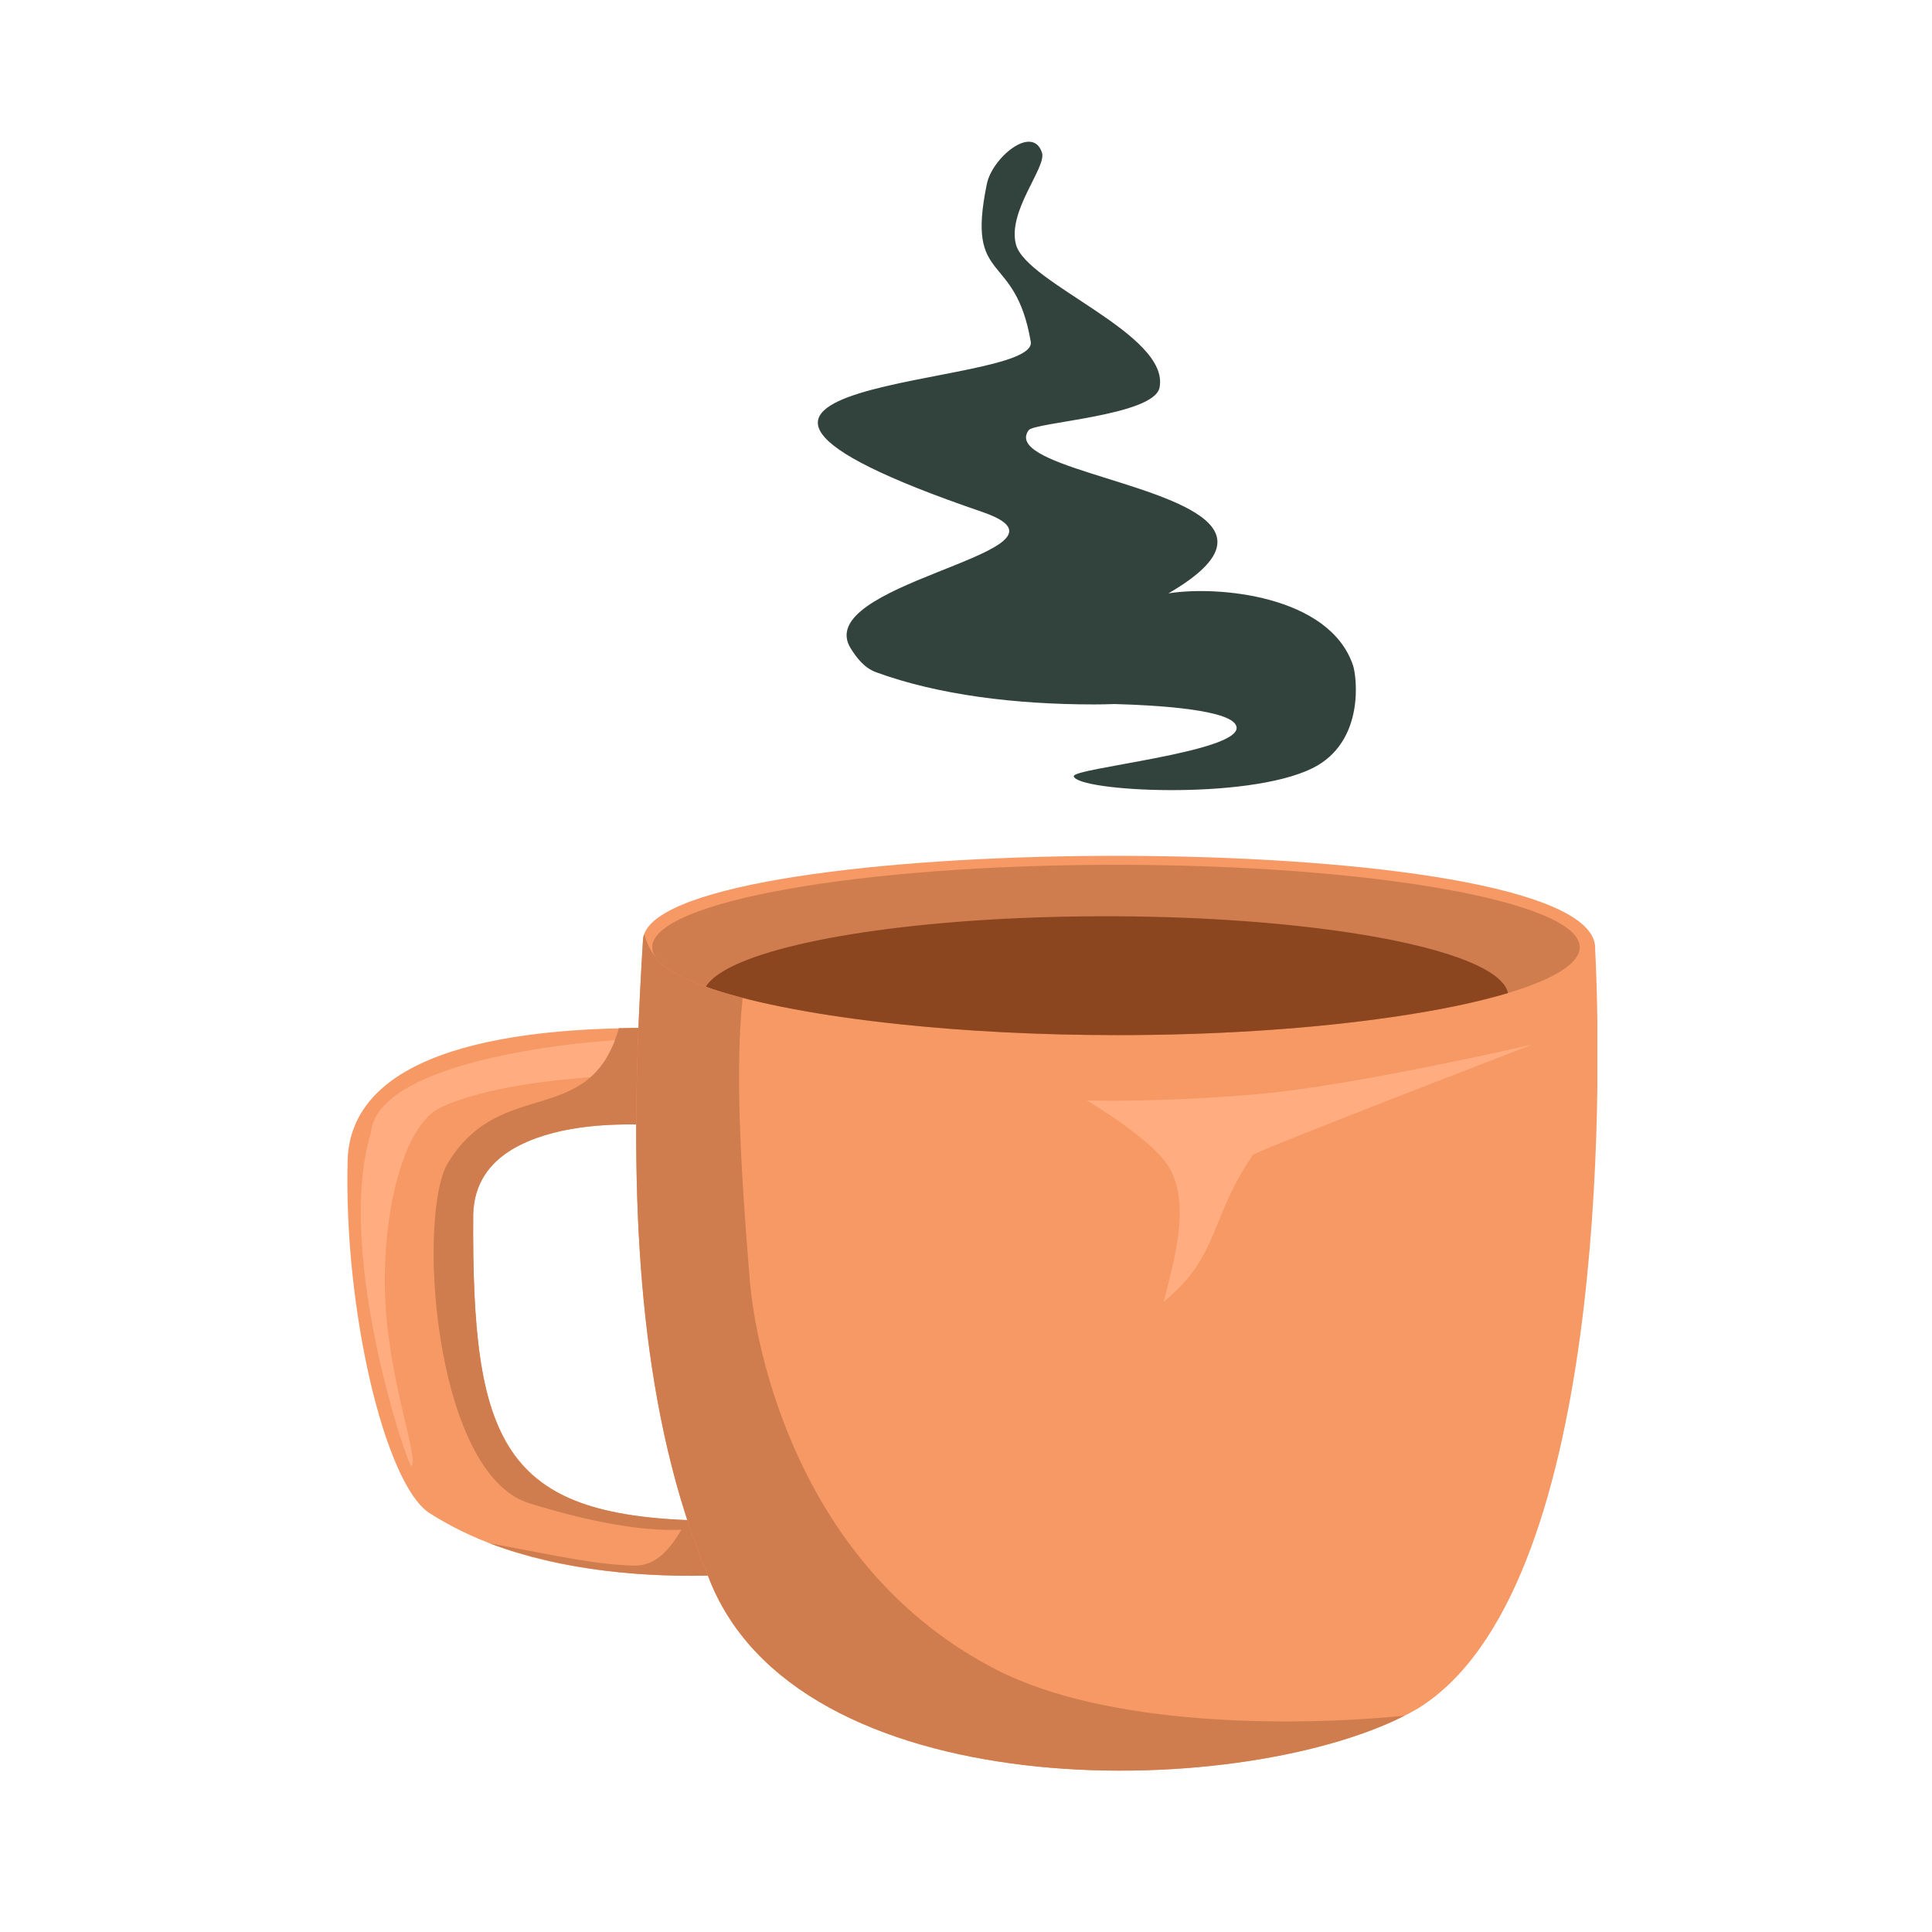 <svg xmlns="http://www.w3.org/2000/svg" xmlns:xlink="http://www.w3.org/1999/xlink" width="1080" zoomAndPan="magnify" viewBox="0 0 810 810" height="1080" preserveAspectRatio="xMidYMid meet" version="1.0"><defs><clipPath id="17af6f0104"><path d="M 266.516 358.539 L 669.707 358.539 L 669.707 742.348 L 266.516 742.348 Z M 266.516 358.539 " clip-rule="nonzero"/></clipPath></defs><path fill="#f69965" d="M 294.465 640.312 C 294.145 639.375 293.844 638.426 293.523 637.477 C 211.121 635.938 197.5 604.441 198.395 509.098 C 198.766 496.195 205.172 487.711 214.617 481.934 C 214.617 481.934 214.617 481.926 214.637 481.926 C 231.41 471.996 254.547 470.898 272.34 471.562 C 272.285 457.504 272.523 444.133 273.047 430.996 C 230.133 430.871 148.535 435.309 145.773 485.371 C 143.91 548.785 161.332 621.754 179.844 634.219 C 215.137 656.969 261.449 661.73 302.363 660.383 C 299.473 654.004 296.852 647.289 294.465 640.312 " fill-opacity="1" fill-rule="nonzero"/><path fill="#ffad80" d="M 275.402 435.637 C 263.027 434.496 158.465 441.246 155.477 475.008 C 140.207 525.168 171.309 616.012 172.527 614.688 C 175.613 611.352 163.258 579.492 161.555 545.828 C 159.727 509.781 168.918 471.664 184.758 464.301 C 214.75 450.363 273.918 450.527 273.918 450.527 L 275.402 435.637 " fill-opacity="1" fill-rule="nonzero"/><path fill="#cf7d4e" d="M 302.363 660.383 C 270.445 661.738 235.676 658.336 205.211 647.039 C 220.648 649.691 246.336 655.488 260.867 656.141 C 267.457 656.441 275.496 658.711 285.711 641.324 C 273.719 641.906 253.676 640.09 221.875 630.238 C 181.203 617.621 174.469 506.508 188.379 486.613 C 210.75 451.23 247.527 473.238 259.473 431.055 C 264.059 430.953 268.664 430.938 273.047 430.996 C 272.523 444.141 272.285 457.496 272.34 471.562 C 254.551 470.898 231.41 471.996 214.637 481.926 C 214.617 481.926 214.617 481.934 214.617 481.934 C 205.168 487.707 198.77 496.195 198.391 509.098 C 197.898 605.133 210.375 635.422 293.523 637.477 C 296.082 645.324 299.09 653.16 302.363 660.383 " fill-opacity="1" fill-rule="nonzero"/><g clip-path="url(#17af6f0104)"><path fill="#f69965" d="M 594.453 716.297 C 592.66 717.336 590.785 718.352 588.832 719.332 L 588.812 719.352 C 517.234 755.5 332.91 758 296.727 660.383 C 268.707 593.57 264.859 512.855 267.383 438.73 C 267.891 423.48 268.688 408.516 269.582 393.996 C 269.746 391.207 271.332 388.578 274.164 386.117 C 318.637 347.344 671.078 348.625 668.777 397.945 C 671.766 456.836 673.457 667.508 594.453 716.297 " fill-opacity="1" fill-rule="nonzero"/></g><path fill="#cf7d4e" d="M 662.312 397.145 C 662.312 403.945 651.266 410.594 632.203 416.359 C 630.727 416.785 629.168 417.246 627.562 417.676 C 592.602 427.27 534.582 433.977 468.598 433.977 C 396.023 433.977 332.465 425.859 298.84 414.703 C 297.844 414.363 296.895 414.031 295.938 413.691 L 295.895 413.691 C 281.555 408.605 273.453 402.934 273.453 397.145 C 273.453 378.051 360.453 362.574 467.859 362.574 C 575.223 362.574 662.312 378.051 662.312 397.145 " fill-opacity="1" fill-rule="nonzero"/><path fill="#8c461f" d="M 632.215 416.348 C 630.711 416.781 629.16 417.246 627.559 417.68 C 613.871 421.441 596.609 424.73 576.766 427.359 C 545.91 431.484 508.707 433.98 468.586 433.98 C 435.473 433.98 404.242 432.285 376.871 429.387 C 344.273 425.93 317.137 420.773 298.84 414.719 C 297.852 414.355 296.914 414.02 295.926 413.688 C 304.484 399.484 357.633 388.004 426.68 384.941 C 438.531 384.41 450.852 384.145 463.504 384.145 C 481.332 384.145 498.543 384.676 514.68 385.707 C 580.855 389.902 629.301 401.945 632.215 416.348 " fill-opacity="1" fill-rule="nonzero"/><path fill="#cf7d4e" d="M 417.68 700.008 C 334.195 657.082 316.668 564.609 314.383 537.062 C 310.238 487.227 308.297 447.301 311.348 418.348 C 306.805 417.188 302.633 415.965 298.844 414.703 C 297.848 414.355 296.891 414.031 295.934 413.684 L 295.891 413.684 C 284.871 409.773 277.551 405.52 274.746 401.137 C 272.637 398.527 271.156 395.289 270.078 391.648 C 269.805 392.414 269.629 393.195 269.582 393.996 C 268.688 408.516 267.891 423.48 267.383 438.73 C 264.859 512.855 268.707 593.57 296.727 660.383 C 332.91 758 517.234 755.5 588.812 719.352 L 588.832 719.332 C 540.184 724.117 463.539 723.586 417.68 700.008 " fill-opacity="1" fill-rule="nonzero"/><path fill="#ffad80" d="M 642.438 437.922 C 642.438 437.922 567.57 455.234 527.203 458.742 C 486.043 462.316 455.672 461.379 455.672 461.379 C 455.672 461.379 483.699 477.871 490.355 489.773 C 499.18 505.559 492.27 528.102 487.895 545.75 C 511.324 526.723 507.004 510.809 525.242 484.25 C 526.387 482.586 642.438 437.922 642.438 437.922 " fill-opacity="1" fill-rule="nonzero"/><path fill="#32423d" d="M 567.227 278.879 C 557.258 249.504 510.223 245.461 489.859 248.777 C 513.188 235.23 514.129 225.535 505.148 217.887 C 485.91 201.566 420.957 194.699 431.258 180.375 C 433.656 177.012 483.793 174.336 486.145 162.496 C 490.566 140.035 430.176 118.895 425.941 102.477 C 422.273 88.492 438.875 70.129 436.852 63.992 C 432.902 52.004 416.016 66.133 413.762 77.043 C 404.824 120.113 425.52 104.426 432.148 143.254 C 435.535 163.082 244.062 157.281 411.926 214.672 C 413.949 215.355 415.688 216.082 417.145 216.766 C 449.457 232.113 339.492 245.117 356.801 272.062 C 359.199 275.812 362.32 280.02 367.336 281.852 C 393.355 291.355 425.613 295.336 458.727 295.336 C 461.582 295.336 464.422 295.273 467.25 295.172 C 485.531 295.668 517.98 297.594 518.457 305.039 C 519.125 315.41 449.465 322.074 450.176 325.445 C 451.512 331.801 522.574 335.707 550.195 322.102 C 572.609 311.062 568.723 282.961 567.227 278.879 " fill-opacity="1" fill-rule="nonzero"/></svg>